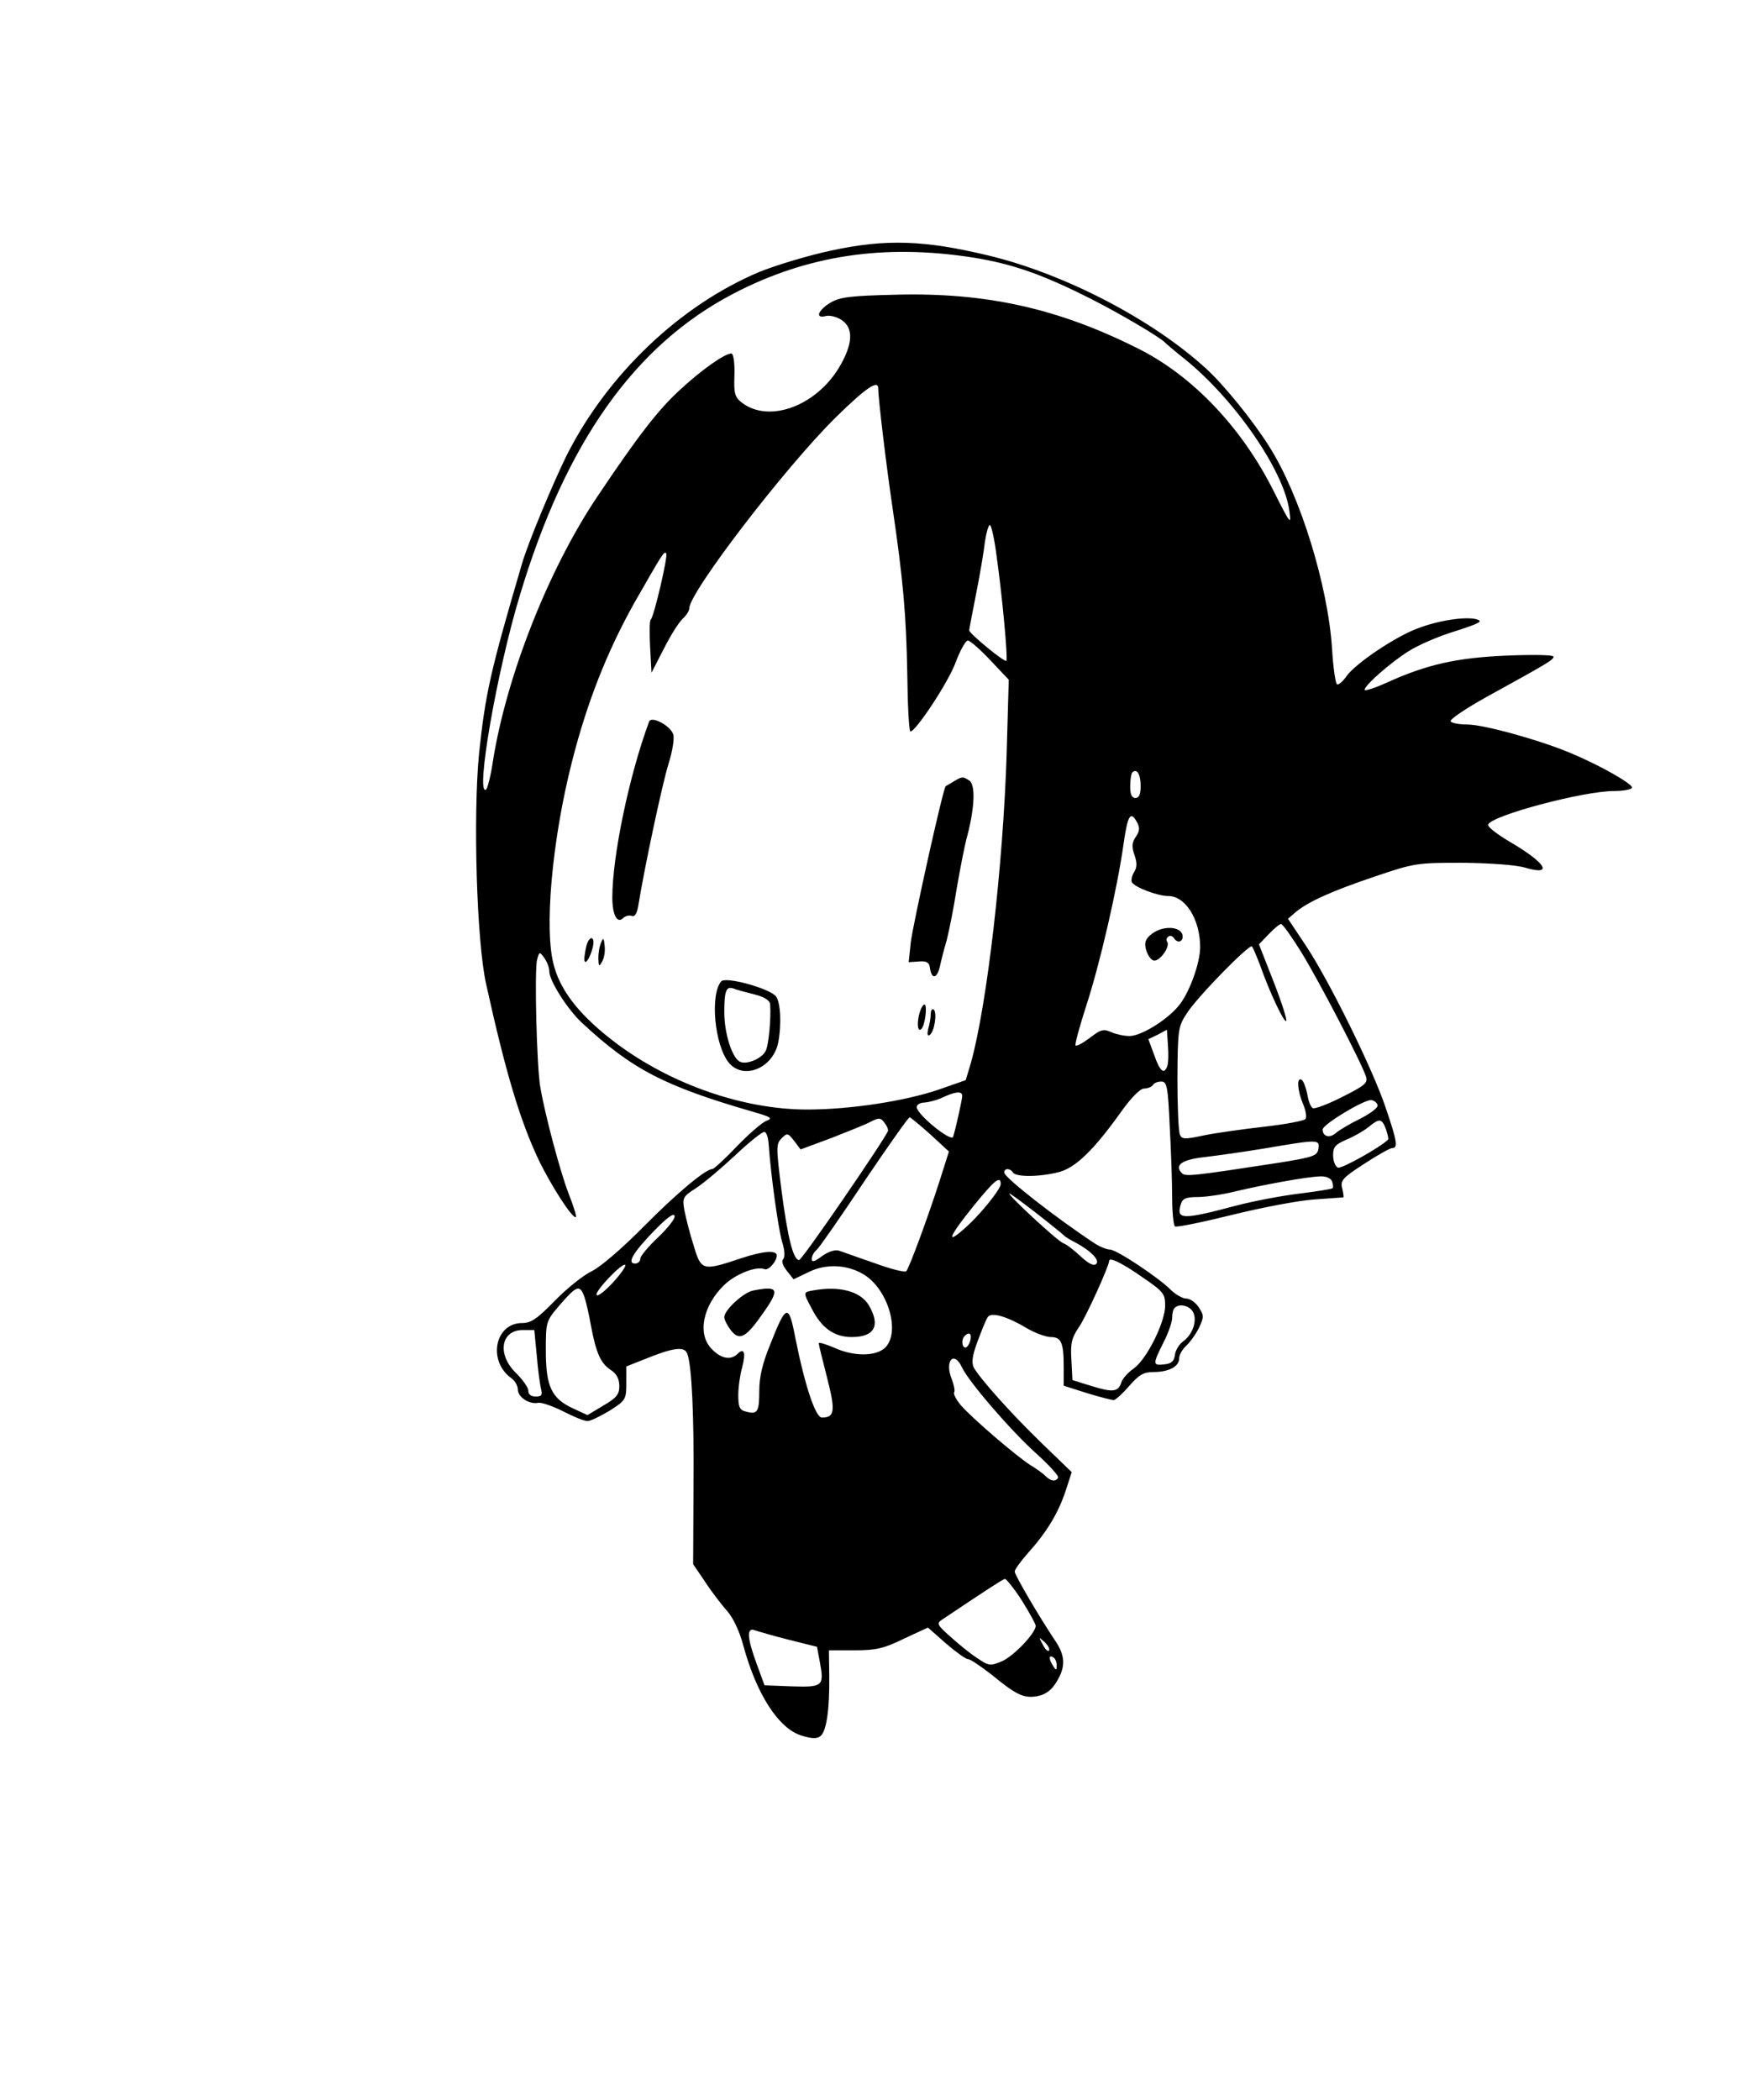 <?xml version="1.0" standalone="no"?>
<!DOCTYPE svg PUBLIC "-//W3C//DTD SVG 20010904//EN"
 "http://www.w3.org/TR/2001/REC-SVG-20010904/DTD/svg10.dtd">
<svg version="1.0" xmlns="http://www.w3.org/2000/svg"
 width="497pt" height="600pt" viewBox="0 0 497 600"
 preserveAspectRatio="xMidYMid meet">

<g transform="translate(0,600) scale(0.1,-0.1)"
fill="#000000" stroke="none">
<path d="M2375 5284 c-66 -14 -158 -42 -205 -61 -226 -95 -433 -292 -550 -523
-39 -79 -111 -251 -128 -310 -91 -309 -105 -373 -123 -544 -17 -177 -7 -533
20 -656 56 -254 97 -391 151 -505 37 -76 98 -170 106 -162 2 2 -7 32 -21 67
-24 62 -68 227 -81 305 -10 57 -17 333 -9 363 6 23 7 24 20 6 8 -11 15 -28 15
-40 0 -26 52 -108 93 -146 143 -133 235 -181 491 -255 49 -14 55 -18 37 -25
-12 -4 -50 -37 -85 -73 -34 -36 -66 -65 -70 -65 -19 0 -101 -68 -196 -164 -60
-61 -124 -116 -149 -128 -25 -12 -72 -50 -106 -85 -50 -51 -67 -63 -93 -63
-78 0 -99 -109 -30 -158 10 -7 18 -22 18 -32 0 -22 33 -43 58 -38 9 2 41 -9
71 -24 29 -15 60 -28 70 -28 9 0 37 14 64 30 45 29 47 32 47 78 l0 48 53 21
c81 33 113 37 121 16 13 -33 20 -176 18 -390 l-1 -212 36 -53 c19 -29 48 -66
63 -83 15 -17 34 -57 44 -95 38 -141 102 -240 168 -259 29 -9 43 -9 53 -1 17
14 26 75 25 170 l-1 75 73 0 c61 0 84 5 141 33 l69 32 51 -45 c29 -25 57 -45
63 -45 7 0 36 -20 66 -43 73 -60 94 -70 133 -63 24 5 40 17 54 40 27 43 26 75
-3 118 -45 67 -116 188 -116 198 0 6 17 29 38 53 53 59 86 113 107 176 l18 55
-85 82 c-88 85 -178 186 -195 217 -7 14 -4 35 11 75 12 32 24 62 29 69 9 15
54 3 112 -32 24 -14 55 -25 68 -25 30 0 37 -16 37 -85 l0 -54 66 -21 c36 -11
71 -20 77 -20 5 0 25 18 44 40 28 32 41 40 69 40 45 0 74 16 74 39 0 10 9 26
20 36 12 11 28 34 37 52 14 30 14 35 -1 58 -9 14 -25 25 -36 25 -10 0 -29 11
-42 23 -35 36 -157 117 -176 117 -9 0 -29 8 -44 18 -108 71 -258 188 -258 202
0 13 17 13 25 0 8 -13 75 -13 130 1 49 12 102 64 183 178 27 37 51 61 62 61
10 0 22 5 25 10 3 6 14 10 24 10 16 0 19 -14 24 -127 4 -71 7 -163 7 -205 0
-42 4 -79 8 -82 5 -3 78 12 163 33 85 21 190 41 234 44 44 3 82 6 84 6 2 1 0
12 -3 26 -6 22 1 30 63 70 38 25 74 45 80 45 17 0 14 19 -19 116 -37 110 -162
364 -229 464 l-50 75 22 19 c36 30 105 61 227 102 112 38 119 39 250 39 78 -1
153 -6 179 -14 82 -24 60 13 -44 74 -36 21 -64 43 -62 49 9 26 272 96 360 96
25 0 48 4 51 9 6 9 -88 63 -174 99 -90 38 -250 82 -296 82 -23 0 -45 4 -48 9
-4 5 42 36 101 69 180 99 193 107 193 116 0 5 -59 6 -132 3 -144 -6 -229 -25
-344 -77 -35 -16 -64 -25 -64 -21 0 13 74 78 125 110 28 18 88 44 135 58 71
23 80 28 59 34 -33 8 -110 -4 -169 -27 -64 -24 -176 -100 -201 -135 -11 -16
-24 -27 -28 -24 -4 2 -11 48 -14 102 -12 181 -91 438 -180 578 -46 73 -128
174 -178 220 -154 142 -407 273 -624 325 -183 44 -293 48 -450 14z m407 -20
c111 -18 196 -47 338 -119 81 -41 198 -110 210 -124 3 -3 27 -24 55 -46 143
-115 285 -320 300 -435 6 -42 3 -38 -44 55 -90 181 -231 330 -386 408 -228
115 -435 162 -695 155 -132 -3 -160 -7 -187 -23 -36 -22 -44 -46 -13 -38 11 3
31 -2 45 -11 35 -23 33 -69 -7 -136 -67 -111 -200 -159 -277 -101 -21 16 -24
26 -22 80 1 36 -3 61 -9 61 -19 0 -87 -48 -149 -106 -61 -56 -120 -133 -234
-303 -139 -207 -259 -511 -298 -754 -6 -43 -16 -80 -20 -83 -31 -19 31 339 97
556 131 436 328 714 610 861 211 110 431 143 686 103z m-272 -374 c0 -29 23
-220 40 -335 31 -210 40 -310 43 -482 1 -90 5 -163 9 -163 15 0 108 140 129
197 13 35 29 63 35 63 6 0 35 -25 64 -56 l53 -56 -6 -211 c-10 -319 -56 -718
-102 -883 l-15 -50 -77 -27 c-97 -33 -253 -57 -376 -57 -181 0 -387 71 -544
188 -100 75 -158 145 -179 220 -30 100 -7 360 51 587 43 169 100 313 177 451
83 145 86 150 92 143 6 -6 -35 -181 -44 -189 -4 -3 -4 -38 -2 -79 l4 -73 35
68 c19 38 43 76 54 86 10 9 19 23 19 30 0 46 275 404 419 546 87 85 121 108
121 82z m338 -477 c17 -120 33 -296 28 -301 -5 -5 -106 78 -106 87 0 3 9 51
20 106 11 55 22 121 25 148 4 26 10 47 14 47 4 0 13 -39 19 -87z m412 -659 c0
-24 -5 -34 -15 -34 -10 0 -15 10 -15 33 0 19 3 37 6 40 13 13 24 -5 24 -39z
m-10 -104 c8 -15 7 -25 -4 -41 -11 -16 -12 -28 -4 -51 8 -23 8 -36 -1 -50 -6
-10 -9 -23 -6 -29 10 -15 74 -39 104 -39 49 0 91 -67 91 -146 0 -43 -28 -123
-57 -162 -31 -42 -110 -92 -145 -92 -15 0 -38 5 -52 11 -22 10 -30 8 -61 -16
-20 -15 -38 -25 -41 -22 -3 2 11 53 30 112 39 119 89 335 107 463 12 84 20 97
39 62z m470 -372 c52 -85 172 -316 184 -354 6 -18 -4 -26 -68 -58 -41 -21 -79
-35 -84 -32 -6 3 -13 21 -16 41 -4 19 -11 37 -16 40 -15 9 -12 -31 4 -69 8
-18 11 -38 7 -43 -3 -5 -56 -15 -117 -22 -62 -7 -140 -18 -174 -25 -55 -12
-63 -11 -68 3 -4 9 -7 81 -7 161 1 139 2 147 27 185 30 47 178 198 186 191 3
-3 13 -27 23 -53 27 -77 69 -166 75 -160 3 3 -13 53 -36 112 l-42 107 28 29
c15 16 31 29 35 29 5 0 31 -37 59 -82z m-384 -324 c-9 -25 -21 -15 -37 31
l-17 46 27 13 26 14 3 -45 c2 -25 1 -52 -2 -59z m-586 -85 c0 -10 -18 -91 -26
-117 -5 -16 -104 64 -104 85 0 7 10 13 23 13 12 1 36 7 52 15 37 17 55 18 55
4z m1187 -26 c3 -7 -20 -24 -49 -39 -29 -14 -61 -33 -70 -41 -18 -16 -38 -10
-38 10 1 15 119 86 139 84 8 -1 16 -7 18 -14z m-1399 -74 c-11 -27 -245 -368
-254 -369 -17 0 -33 64 -51 203 -15 120 -15 129 1 145 16 16 18 15 36 -8 l18
-24 89 33 c48 19 99 39 113 47 22 11 27 11 38 -4 7 -9 11 -19 10 -23z m122
-11 l52 -48 -26 -82 c-32 -100 -87 -250 -96 -260 -3 -4 -44 6 -90 23 -47 16
-93 33 -103 36 -11 3 -30 -3 -48 -16 -21 -16 -29 -18 -29 -8 0 8 6 20 14 26 8
7 69 95 137 197 68 101 126 183 129 182 4 -2 31 -24 60 -50z m1301 16 c5 -15
8 -28 6 -30 -22 -22 -133 -84 -143 -80 -8 3 -14 19 -14 35 0 24 6 31 38 45 20
8 48 24 62 35 33 27 39 26 51 -5z m-1764 -45 c6 -86 27 -238 38 -276 8 -25 9
-45 3 -51 -5 -5 -1 -18 11 -33 l19 -24 44 21 c50 25 114 21 161 -10 67 -45
100 -163 57 -206 -26 -26 -91 -26 -147 0 -24 10 -43 16 -43 12 0 -4 11 -48 24
-99 24 -94 22 -113 -15 -113 -18 0 -48 88 -76 228 -19 99 -26 97 -72 -20 -22
-53 -31 -93 -31 -132 0 -60 -5 -68 -38 -59 -18 4 -22 13 -22 47 0 22 5 58 11
79 11 42 6 58 -13 39 -19 -19 -47 -14 -73 13 -43 42 -27 124 35 184 34 32 91
54 115 45 11 -5 35 22 35 39 0 16 -39 13 -102 -8 -111 -37 -114 -36 -136 38
-11 34 -22 79 -26 99 -6 35 -5 39 31 62 21 13 72 56 113 94 41 39 80 70 85 68
6 -1 11 -18 12 -37z m1571 -11 c-3 -20 -13 -24 -113 -40 -247 -38 -267 -40
-277 -30 -23 23 0 39 64 46 34 4 113 15 173 25 153 26 157 26 153 -1z m39 -93
c3 -9 4 -18 1 -20 -2 -2 -44 -9 -93 -15 -50 -6 -130 -21 -180 -34 -158 -42
-174 -41 -160 4 5 16 15 20 48 20 23 0 71 7 107 16 80 19 205 42 243 43 16 1
30 -5 34 -14z m-947 -8 c0 -15 -63 -93 -107 -130 -51 -45 -39 -17 29 67 60 74
78 89 78 63z m103 -84 c40 -31 74 -59 77 -62 3 -4 16 -12 30 -19 46 -24 74
-52 63 -63 -7 -7 -21 0 -44 21 -19 18 -41 35 -50 38 -18 7 -163 142 -154 142
3 0 38 -26 78 -57z m-1082 -68 c-28 -26 -51 -54 -51 -61 0 -8 -7 -14 -15 -14
-24 0 -6 31 54 93 36 37 57 53 59 43 2 -8 -20 -35 -47 -61z m1381 -112 c63
-43 68 -49 68 -83 0 -48 -53 -154 -90 -180 -16 -11 -32 -29 -35 -39 -9 -28
-24 -30 -85 -11 l-55 17 -3 58 c-3 48 1 63 22 94 19 27 86 174 86 189 0 11 36
-6 92 -45z m-1510 -17 c-23 -25 -44 -41 -47 -36 -6 10 74 94 82 86 3 -3 -13
-26 -35 -50z m-83 -38 c5 -13 14 -51 20 -86 15 -79 28 -108 58 -127 15 -10 23
-25 23 -45 0 -24 -8 -34 -46 -56 l-45 -27 -41 19 c-61 28 -78 62 -78 164 0 85
0 85 41 133 46 53 56 57 68 25z m1741 -47 c12 -24 -1 -63 -28 -83 -11 -7 -22
-25 -24 -38 -2 -19 -10 -26 -30 -28 -34 -4 -34 0 -3 62 14 27 25 59 25 71 0
12 3 25 7 28 13 14 43 7 53 -12z m-1876 -123 c3 -39 9 -82 12 -95 5 -19 2 -23
-15 -23 -13 0 -21 6 -21 16 0 10 -16 32 -35 51 -55 53 -44 123 19 123 l33 0 7
-72z m1239 42 c-3 -11 -9 -20 -14 -20 -10 0 -12 24 -2 33 13 13 21 7 16 -13z
m-24 -76 c18 -40 141 -183 214 -248 36 -33 64 -63 61 -68 -7 -12 -21 -10 -36
5 -7 7 -26 21 -43 31 -42 27 -164 132 -197 169 -15 17 -24 35 -21 39 3 5 -1
22 -7 38 -21 51 6 83 29 34z m171 -666 c22 -35 40 -68 40 -73 0 -21 -64 -88
-98 -102 -32 -13 -36 -13 -71 11 -20 13 -54 41 -76 61 -37 33 -39 37 -22 48
130 87 173 115 179 116 4 0 26 -27 48 -61z m-665 -113 l80 -20 8 -43 c13 -69
9 -73 -80 -70 l-78 3 -22 60 c-28 76 -30 107 -5 97 9 -3 53 -16 97 -27z m743
-31 c-4 -3 -12 5 -18 18 -12 22 -12 22 6 6 10 -10 15 -20 12 -24z m22 -42 c0
-15 -2 -15 -10 -2 -13 20 -13 33 0 25 6 -3 10 -14 10 -23z"/>
<path d="M1855 3938 c-58 -157 -105 -386 -105 -502 0 -50 14 -76 31 -59 6 6
17 9 25 6 9 -3 15 8 19 34 17 105 68 345 86 402 11 35 17 73 13 83 -8 25 -63
54 -69 36z"/>
<path d="M2725 3767 c-11 -7 -21 -12 -22 -13 -7 -2 -94 -396 -100 -446 l-6
-57 29 2 c23 2 30 -3 32 -20 5 -32 20 -29 28 5 3 15 12 50 20 77 7 28 20 93
28 145 9 52 22 122 31 154 21 81 23 145 5 156 -18 12 -20 12 -45 -3z"/>
<path d="M1676 3298 c-3 -13 -6 -30 -6 -37 0 -23 16 0 24 32 8 32 -9 37 -18 5z"/>
<path d="M1718 3307 c-5 -10 -8 -31 -8 -45 1 -24 2 -25 11 -9 6 10 9 30 7 45
-2 23 -4 24 -10 9z"/>
<path d="M2061 3196 c-32 -38 -19 -180 21 -231 41 -52 127 -18 142 56 10 51 7
114 -6 132 -18 23 -145 58 -157 43z m95 -37 c28 -7 44 -17 45 -28 3 -40 -4
-118 -13 -134 -11 -21 -52 -39 -72 -31 -23 9 -46 80 -46 143 0 62 6 75 28 66
8 -3 34 -10 58 -16z"/>
<path d="M2626 3098 c-6 -28 -2 -48 8 -37 10 11 17 69 8 69 -5 0 -12 -14 -16
-32z"/>
<path d="M2660 3103 c0 -10 -3 -29 -7 -42 -4 -16 -2 -22 4 -18 14 9 22 66 11
73 -4 3 -8 -3 -8 -13z"/>
<path d="M3292 3332 c-18 -14 -22 -24 -17 -44 4 -15 13 -29 21 -32 16 -6 49
38 40 53 -4 5 -2 12 3 15 5 4 12 2 16 -4 9 -15 25 -12 25 4 0 29 -54 34 -88 8z"/>
<path d="M2153 2313 c-28 -5 -83 -56 -83 -76 0 -8 9 -25 19 -38 25 -31 43 -21
93 51 47 67 43 77 -29 63z"/>
<path d="M2323 2313 c-28 -5 -28 -5 -3 -52 28 -55 64 -81 114 -81 66 0 83 33
49 91 -24 40 -85 56 -160 42z"/>
</g>
</svg>
